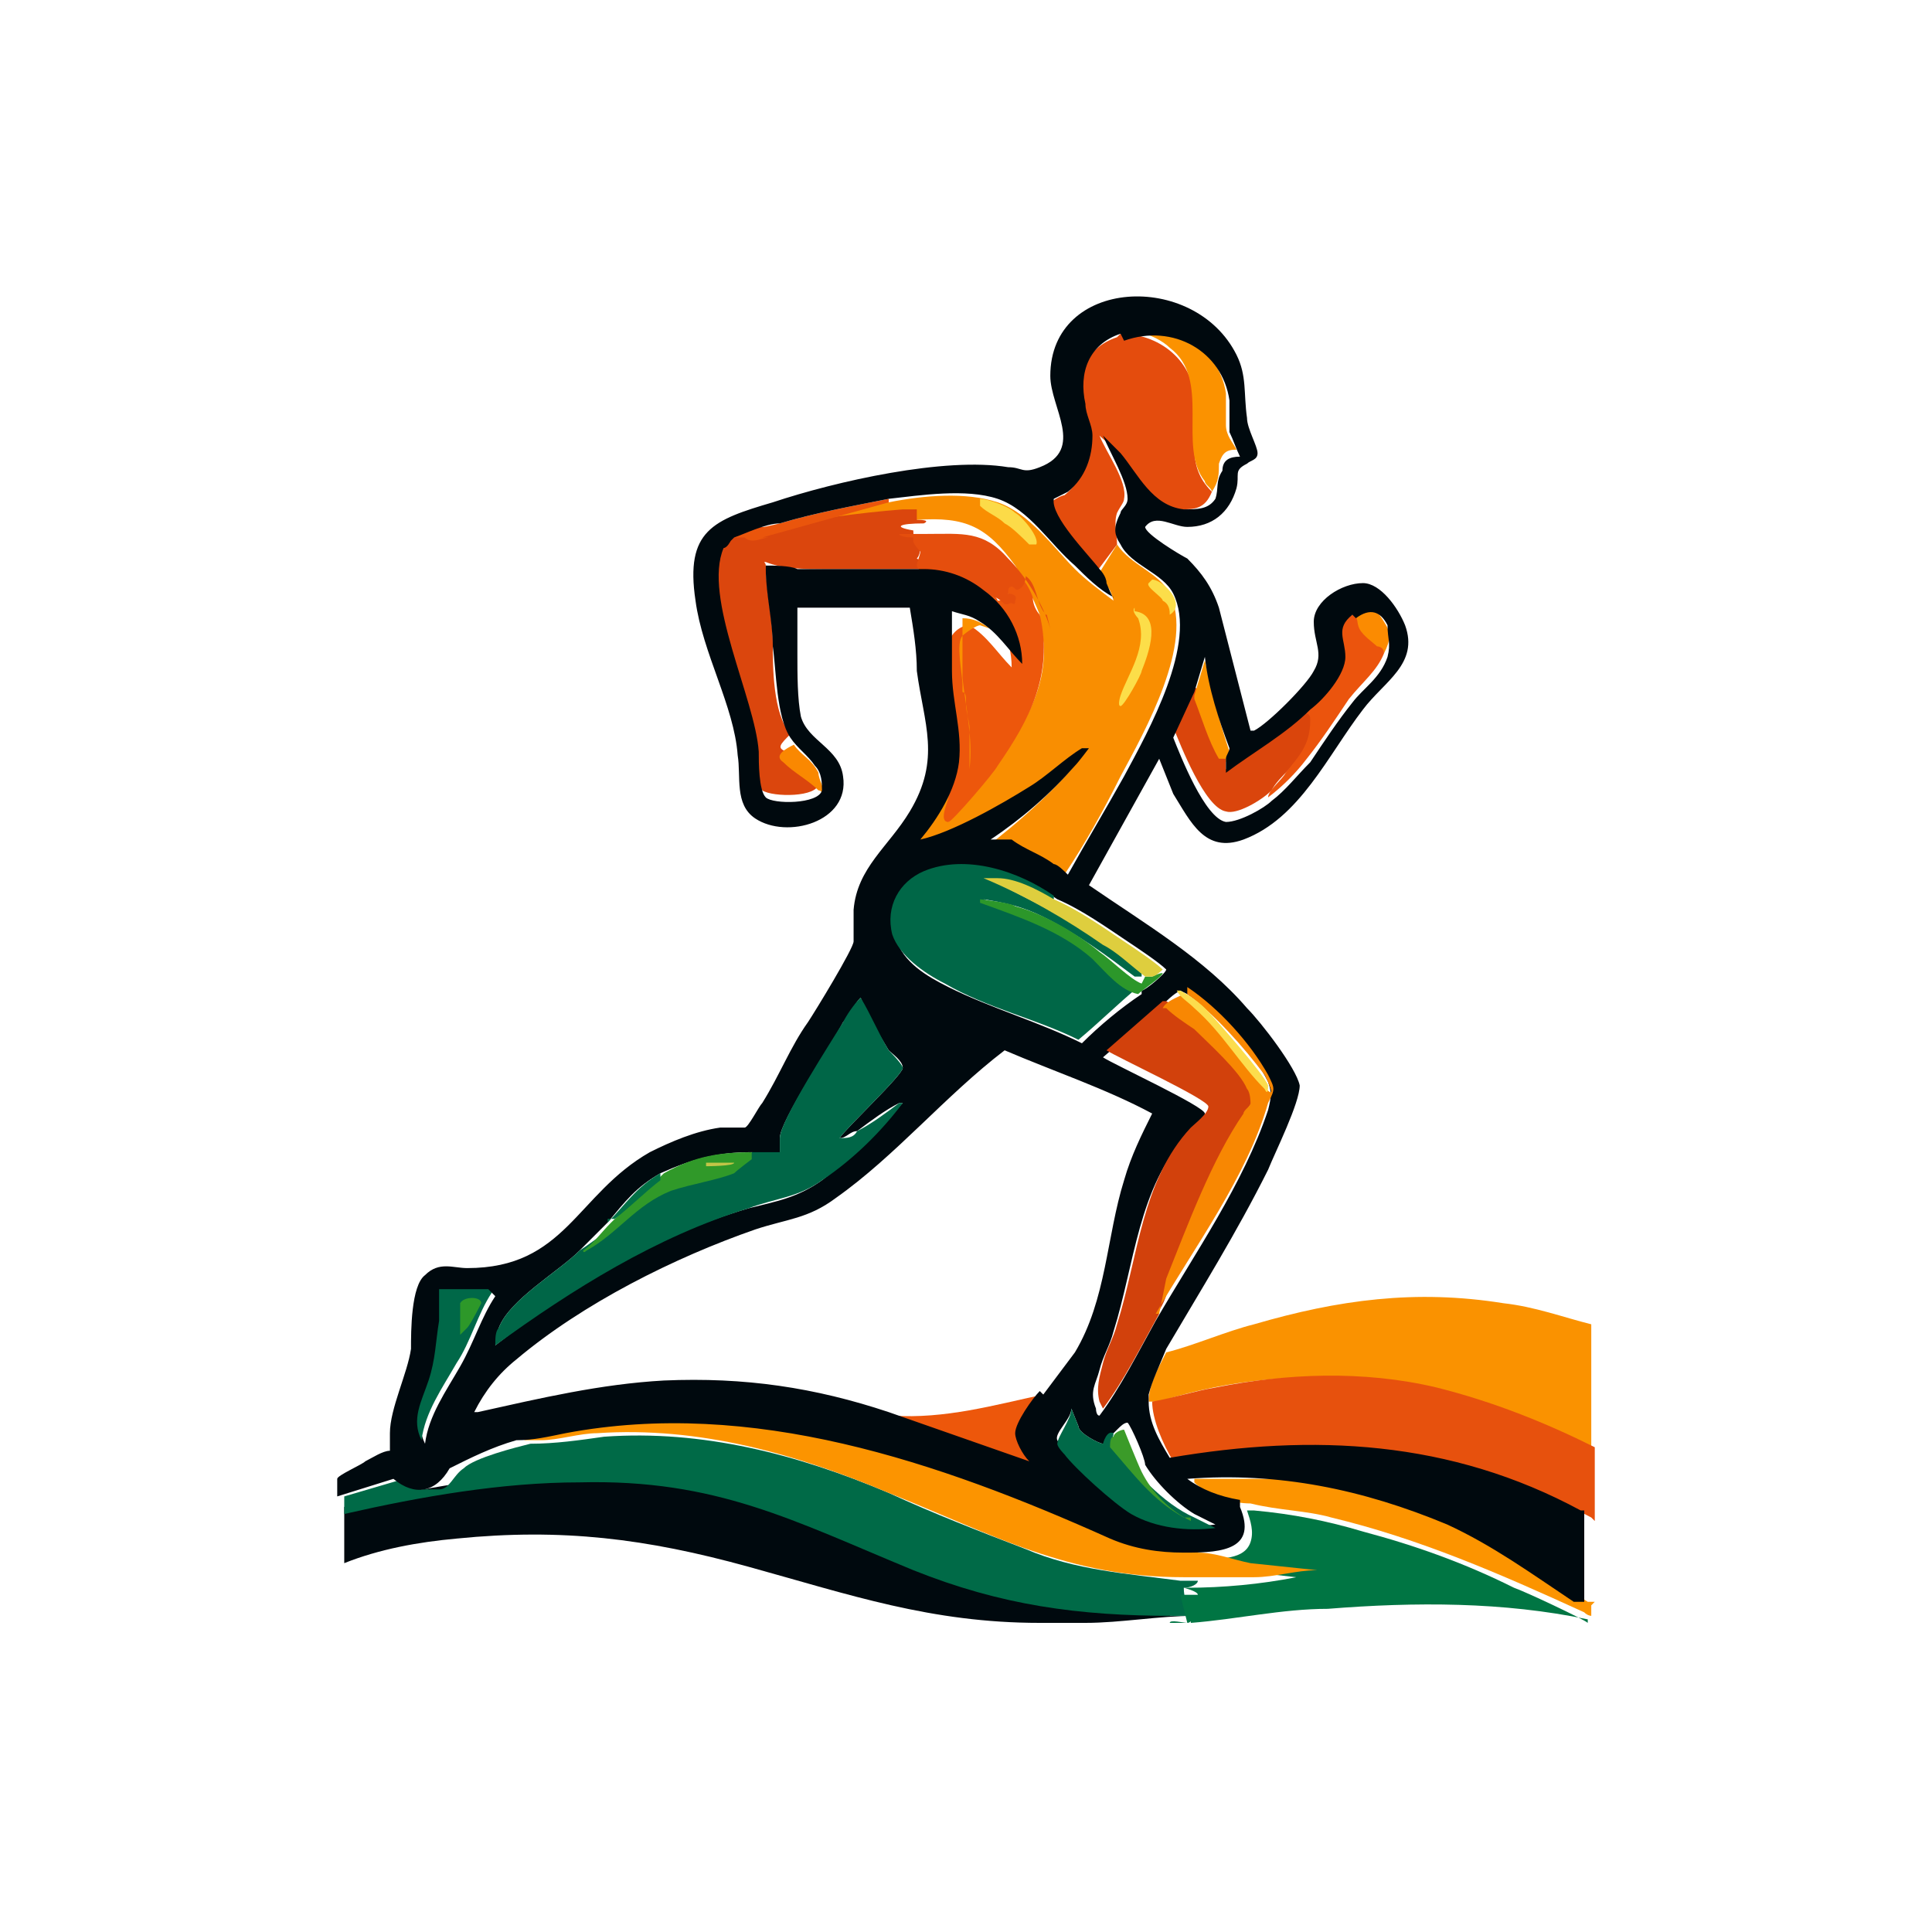 <?xml version="1.0" encoding="UTF-8"?>
<svg id="Layer_1" xmlns="http://www.w3.org/2000/svg" xmlns:xlink="http://www.w3.org/1999/xlink" version="1.1" viewBox="0 0 55 55">
  <!-- Generator: Adobe Illustrator 30.0.0, SVG Export Plug-In . SVG Version: 2.1.1 Build 123)  -->
  <defs>
    <style>
      .st0 {
        fill: #fb9100;
      }

      .st1 {
        fill: #db460d;
      }

      .st2 {
        fill: #006a47;
      }

      .st3 {
        fill: #fc9400;
      }

      .st4 {
        fill: #ea550c;
      }

      .st5 {
        fill: #006948;
      }

      .st6 {
        fill: #9a9d9e;
      }

      .st7 {
        fill: #e44c0d;
      }

      .st8 {
        fill: #2c972a;
      }

      .st9 {
        fill: #ed570c;
      }

      .st10 {
        fill: #fa8801;
      }

      .st11 {
        fill: #309929;
      }

      .st12 {
        fill: #fcde4a;
      }

      .st13 {
        fill: url(#linear-gradient);
      }

      .st14 {
        fill: #c2c547;
      }

      .st15 {
        fill: #fa9200;
      }

      .st16 {
        fill: #006647;
      }

      .st17 {
        fill: #d2410c;
      }

      .st18 {
        fill: #fcde49;
      }

      .st19 {
        fill: #fb8b01;
      }

      .st20 {
        fill: #fb9300;
      }

      .st21 {
        fill: #fcdd4d;
      }

      .st22 {
        fill: #007543;
      }

      .st23 {
        fill: #006747;
      }

      .st24 {
        fill: #027147;
      }

      .st25 {
        fill: #b0b5b6;
      }

      .st26 {
        fill: #ed570b;
      }

      .st27 {
        fill: #e7510d;
      }

      .st28 {
        fill: #c5c6c4;
      }

      .st29 {
        fill: #3b9b29;
      }

      .st30 {
        fill: #00090e;
      }

      .st31 {
        fill: #da450c;
      }

      .st32 {
        fill: #f88702;
      }

      .st33 {
        fill: #fb9200;
      }

      .st34 {
        fill: #2d9829;
      }

      .st35 {
        fill: #dece3e;
      }

      .st36 {
        fill: #006848;
      }

      .st37 {
        fill: #e54e0d;
      }

      .st38 {
        fill: #fcdb48;
      }

      .st39 {
        fill: #8e9596;
      }

      .st40 {
        fill: #eb540d;
      }
    </style>
    <linearGradient id="linear-gradient" x1="2163" y1="-700.9" x2="2182.6" y2="-716.2" gradientTransform="translate(-1001.9 -316.9) scale(.5 -.5)" gradientUnits="userSpaceOnUse">
      <stop offset="0" stop-color="#f98e01"/>
      <stop offset=".8" stop-color="#fb9100"/>
      <stop offset="1" stop-color="#ee570c"/>
    </linearGradient>
  </defs>
  <path class="st28" d="M45.3,46v-2.8,2.8Z"/>
  <path class="st39" d="M30.9,46.3c0,0-.1,0-.2,0-.3,0-.6,0-.9,0,0,0-.2,0-.2,0,.4,0,.9,0,1.3,0Z"/>
  <g>
    <g>
      <path class="st30" d="M33.3,46c.1,0,.3,0,.5,0,0-.2.4,0,.2,0-1,0-2.1.2-3.1.2-.4,0-.9,0-1.3,0-3.1,0-5.4-.8-8.3-1.6-2.9-.8-5.3-1.1-8.3-.8-1.1.1-2.2.3-3.2.7,0-.3,0-.7,0-1,0-.2,0-.4,0-.6,4.3-1.1,8.9-1.5,13.1.3l3.5,1.4c2.2.9,4.6,1.1,6.9,1.2h.1c0,0,0,0,0,0Z"/>
      <path class="st2" d="M33.7,45h.4c0,.1-.2.2-.4.2,0,.3.1.5.2.8-.2,0-.4,0-.5,0-2.7,0-4.9-.3-7.4-1.3-3.4-1.4-5.6-2.6-9.5-2.5-2.2,0-4.5.4-6.7.9,0,0,0,.4,0,.4,0,0,0,0,0,0,0-.4,0-1,0-1.4,0,0,0,0,0,0v.5l1.7-.5c.1,0,.3.2.5.3.1,0,.4,0,.5,0,.3,0,.4-.4.7-.6.3-.3,1.5-.6,1.9-.7.7,0,1.4-.1,2.1-.2,2.8-.2,5.5.5,8.1,1.6,1.3.6,2.6,1.1,3.9,1.6,1.4.6,2.9.7,4.4.9,0,0,.2,0,.2,0h0Z"/>
      <path class="st15" d="M33.2,38.5c.8-.2,1.7-.6,2.5-.8,2.4-.7,4.6-1,7.1-.6.9.1,1.7.4,2.5.6,0,.1,0,.3,0,.4,0,1,0,2.1,0,3.1h-.2c-3.8-2-8-2.6-12.1-1.3,0,0-.2,0-.3,0,0-.5.3-1,.5-1.4h0Z"/>
      <path class="st27" d="M45.3,43.2c-1.7-.9-3.5-1.6-5.5-1.8-2.1-.3-4.3,0-6.4.2-.3-.5-.6-1.2-.6-1.7.6-.1,1.2-.3,1.8-.4,2-.4,4.2-.5,6.3,0,1.6.4,3.1,1,4.5,1.7,0-1,0-2,0-2.9,0,0,0-.1,0-.1v5.1h0Z"/>
      <path class="st22" d="M45.2,46.1c-2.4-.5-4.9-.5-7.4-.3-1.3,0-2.6.3-3.9.4,0-.1,0,0-.1,0-.2,0-.3,0-.5,0,0-.1.4,0,.5,0l-.2-.8h.5c0-.1-.4-.2-.4-.2h.1c1,0,2.1-.1,3.1-.3-.9-.1-1.8-.2-2.7-.4h-.1c.4-.2,1.3,0,1.5-.6.1-.3,0-.6-.1-.9,0,0,0,0,.1,0,0,0,0,0,.1,0,1.1.1,2.1.3,3.1.6,1.5.4,2.9.9,4.3,1.6.3.1,2,.9,2.1,1,0,0,0,0,0,0h0Z"/>
      <path class="st3" d="M45.3,45.7v.3h0s-.1,0-.2-.1c-2.4-1.1-4.7-2.1-7.2-2.7-.7-.2-1.5-.2-2.3-.4-.5,0-1.2-.2-1.6-.6,0,0,0,0,0-.1.9,0,1.9,0,2.8,0,2.3.2,4.7,1.1,6.7,2.3.6.4,1.2.9,1.7,1.2,0,0,.1,0,.2,0Z"/>
      <path class="st3" d="M34.1,44.2c.5,0,1,.2,1.5.3l1.9.2c-.6,0-1.2.2-1.8.2-.6,0-1.3,0-2,0-3.3,0-5.4-1.2-8.4-2.4-2.6-1.1-5.4-1.9-8.3-1.7-.5,0-1.1.2-1.6.2-.1,0-.4,0-.5,0,4.4-1.1,8.1-.6,12.3.9,1.5.5,3,1.1,4.5,1.7.9.4,1.5.4,2.5.5h0Z"/>
      <path class="st26" d="M29.7,39.7c-.2.2-.7.9-.7,1.2,0,.3.2.6.4.8l-4-1.4c1.5.1,2.9-.3,4.3-.6Z"/>
    </g>
    <g>
      <path class="st6" d="M24.6,17.2c-.2,0-.5,0-.6,0,.2,0,.5,0,.6,0Z"/>
      <g>
        <path class="st25" d="M22.7,18.6c0,0,0-.1,0-.2,0-.4,0-.9,0-1.2,0,0,0,0,0,0,0,.5,0,1,0,1.5Z"/>
        <path class="st13" d="M25.3,14.3c1-.2,2.2-.3,3.1,0,.9.3,1.6,1.3,2.2,1.9.3.3.7.6,1.1.9,0,0-.1-.4-.2-.4,0-.1-.2-.3-.2-.4h0c0,0,.5-.8.5-.8h0c.4.6,1.2.8,1.5,1.4.7,1.4-.7,3.9-1.4,5.2-.5,1-1,1.9-1.6,2.8,0,0,0,0,0,0-.1,0-.3-.2-.4-.3-.4-.2-.7-.4-1.2-.5h-.6c.9-.7,1.7-1.4,2.4-2.2,0,0,.4-.5.4-.5,0,0-.1,0-.2,0-.5.3-1,.8-1.5,1.1-.8.5-2.2,1.3-3.1,1.5,0,0,0,0,0,0,.5-.6,1-1.4,1.1-2.2,0,0,0,0,0,0h0c0,.6,0,1.1-.2,1.6.7-.8,1.4-1.6,2-2.6.6-1,.9-2,.6-3.1v-.2c-.2-.5-.4-.9-.7-1.4-.8-1.1-1.4-1.4-2.8-1.3,0,0-.1,0-.2,0,0,0,0,0,0,0-1.3.1-2.6.3-3.9.5,0,0-.1,0-.2,0,0,0-.1,0-.2,0-.2,0-.2,0-.1-.1,1.2-.3,2.4-.6,3.6-.9h0Z"/>
        <path class="st7" d="M31.9,9.5c1.2,0,2.2.9,2.1,2.1v1.1c0,.5.1.9.5,1.3h0c-.2.5-.5.5-.9.5-.9-.1-1.3-1-1.8-1.6-.1-.2-.3-.3-.5-.5.2.5.8,1.3.7,1.8,0,.1-.1.2-.2.4-.1.3,0,.6,0,.9l-.6.8c-.3-.4-1.5-1.5-1.3-2,0,0,.3-.2.4-.2.5-.4.7-1,.7-1.6,0-.3-.2-.6-.2-.9-.2-.9.1-1.7,1-2h0Z"/>
        <path class="st1" d="M26.1,14.8c.1,0,.4,0,.2.1-.7,0-.9.1-.3.2,0,.1,0,.3.2.4,0,.1,0,.3-.1.4.2.1.2.2.1.3-.9,0-1.9,0-2.8,0-.5,0-1.1,0-1.6-.2,0,0,0,0,0,0-.1,0,0,0,0,.1,0,.7.2,1.5.2,2.2,0,.7,0,2,.5,2.6h0c-.3.3-.4.4-.1.5l.8.6c0,0,.1.2.1.3,0,.4-1.3.4-1.6.2-.2-.2-.2-1-.2-1.3-.2-1.5-1.6-4.5-1-5.8,0,0,0-.2.2-.2.2-.1.4-.2.7-.2.1,0,.3,0,.4,0,1.3-.2,2.6-.4,3.9-.5.1,0,.3,0,.4,0h0Z"/>
        <path class="st9" d="M28,16.9s0,0,0,0c0-.2.4.1.4.2,0,0,.4,0,.3-.2-.4,0,0-.6.1-.2h0c.1-.7.5,0,.6.3,0,.2.1.4.2.5.4,1.7-.3,3-1.2,4.3-.1.2-1.3,1.6-1.4,1.6-.3,0,0-.6,0-.7,0-.3,0-.6,0-.9,0-.6,0-1.2,0-1.7,0-.1,0-.2,0-.3,0-.5,0-.9,0-1.4,0-.3.3-.6.6-.6.5.3.8.8,1.2,1.2,0-.8-.4-1.7-1.1-2.1h0Z"/>
        <path class="st31" d="M34,19.6c0-.1,0,0,.1,0,.2.7.4,1.3.8,1.9,0,.1,0,.3,0,.4,0,0,0,.1,0,0,.8-.6,1.7-1.1,2.4-1.8.2-.1.2.1.2.3,0,.6-.4,1-.8,1.5-.2.2-.4.4-.5.6-.3.3-1,.7-1.3.6-.6-.1-1.3-1.9-1.5-2.4,0,0,.6-1.3.6-1.3Z"/>
        <path class="st37" d="M29.8,17.5c-.1,0,0,0-.1-.1-.2-.3-.2-.8-.5-1,0,0,0,.2-.1.3-.2.2-.2,0-.3,0-.1,0-.1.1-.1.2,0,0,.3,0,.2.2,0,.2-.1,0-.2.1,0,0,0,0-.1,0,0,0-.2-.2-.3-.2,0,0-.1-.1-.1,0-.5-.3-1.1-.5-1.7-.6-.3,0-.5,0-.8,0-.9,0-1.9,0-2.8,0-.2,0-.7,0-.9-.1,0,0,0,0,0,0,0,0,0,0,0,0,.2,0,.5,0,.7.1,1,0,2,0,2.9,0,.2,0,.5,0,.7,0,0-.1-.2-.2-.2-.3,0-.1.1-.3.1-.4,0,0-.2-.2-.2-.3,0,0,0-.1,0-.1,0,0-.4,0-.4-.1,0,0,0,0,.1,0,.2,0,.5,0,.7,0,0,0-.1,0-.2,0,0,0,.1,0,.2,0,1,0,1.6-.1,2.3.7.5.5,1,1.3,1.2,2h0Z"/>
        <path class="st33" d="M31.9,9.5c1.3-.4,2.8.3,3,1.7,0,.3,0,.6,0,.9,0,.3.2.5.3.7-.3,0-.4.1-.5.4,0,.3,0,.5-.2.8,0-.1-.2-.2-.2-.3-.8-1,.2-2.9-1-3.8-.2-.2-.6-.4-.8-.4-.2,0-.4,0-.6-.1h0Z"/>
        <path class="st40" d="M38.5,17.5h.1c.2.4.5.7.8.9v.2c-.2.5-.6.8-1,1.3-.4.6-.8,1.2-1.2,1.7-.3.4-.7.8-1.1,1.1,0-.2.4-.5.5-.7.4-.5.7-.8.7-1.5,0-.1,0-.2-.2-.2.4-.3,1-1,1-1.5,0-.5-.3-.8.2-1.2h0Z"/>
        <path class="st20" d="M34.9,21.6c-.1,0-.1,0-.2,0-.3-.5-.5-1.2-.7-1.7,0,0,0-.1,0-.1l.3-1c.2.9.4,1.7.7,2.6,0,.1,0,.2-.1.3h0Z"/>
        <path class="st0" d="M27.9,17.8c-.1,0-.4.2-.5.3-.2.2,0,1.1,0,1.4,0,0,0,.1,0,.2,0,0,.1,0,.1.2,0,0,0,.1,0,.2,0,.1.1.5.1.6,0,.4,0,.7,0,1.2h0c.1-.9-.1-1.7-.2-2.6,0-.6,0-1.1,0-1.7.3,0,.5.1.8.3h0Z"/>
        <path class="st19" d="M38.5,17.5c.4-.3.6-.3.9.2.2.3.2.5,0,.9,0-.2-.2-.2-.2-.2-.1-.1-.4-.3-.5-.5-.1-.2,0-.3-.2-.4h0Z"/>
        <path class="st4" d="M25.3,14.3l-3.6,1h.2c-.2,0-.5.2-.7,0h-.4c0,0,0,0,.1,0,.3-.2.9-.3,1.3-.4,1-.3,2.1-.5,3.1-.7Z"/>
        <path class="st10" d="M23.4,22.6s0-.1-.1-.1c-.3-.3-.7-.5-1-.8-.3-.2.1-.4.3-.5.2.3.5.4.7.8,0,.2.2.5.2.7h0Z"/>
        <path class="st1" d="M26.3,16.3c-.3,0-.5,0-.8,0,.2,0,.6,0,.8,0Z"/>
        <path class="st18" d="M32.3,17.4c.8.1.4,1.2.2,1.7,0,.1-.5,1-.6,1-.1,0,0-.3,0-.3.2-.6.8-1.4.5-2.2,0,0-.2-.2-.1-.3h0Z"/>
        <path class="st38" d="M27.9,14.2c.2,0,.8.2,1,.4.2.1.7.7.6.9,0,0-.2,0-.2,0-.2-.2-.5-.5-.7-.6-.2-.2-.5-.3-.7-.5,0,0,0,0,0,0h0Z"/>
        <path class="st12" d="M32.8,16.5c.3,0,1,.7.5,1,0-.1,0-.3-.2-.4,0-.1-.5-.4-.4-.5,0,0,0,0,0,0h0Z"/>
      </g>
      <g>
        <path class="st30" d="M22.7,18.6c0,.6,0,1.3.1,1.8.2.7,1.1.9,1.2,1.7.2,1.3-1.6,1.8-2.5,1.2-.6-.4-.4-1.2-.5-1.8-.1-1.4-1-2.9-1.2-4.4-.3-2,.5-2.3,2.2-2.8,1.8-.6,4.9-1.3,6.7-1,.4,0,.4.2.9,0,1.3-.5.3-1.7.3-2.6,0-2.8,4.1-3,5.3-.6.3.6.2,1.1.3,1.8,0,.3.3.8.3,1,0,.2-.2.2-.3.3-.4.2-.2.3-.3.7-.2.7-.7,1.1-1.4,1.1-.4,0-.9-.4-1.2,0,0,.2,1,.8,1.2.9.4.4.7.8.9,1.4l.9,3.5c0,0,.1,0,.1,0,.4-.2,1.5-1.3,1.7-1.7.3-.5,0-.8,0-1.4,0-.6.8-1.1,1.4-1.1.5,0,1,.7,1.2,1.2.4,1.1-.6,1.6-1.2,2.4-1,1.3-1.8,3.1-3.4,3.7-1.1.4-1.5-.5-2-1.3l-.4-1-2,3.6h0c1.6,1.1,3.3,2.1,4.5,3.5.4.4,1.4,1.7,1.5,2.2,0,.5-.7,1.9-.9,2.4-.9,1.8-1.9,3.4-2.9,5.1h0c-.2.5-.4.9-.5,1.3h0c0,0,0,.2,0,.2,0,.6.3,1.1.6,1.6,4.1-.7,8-.5,11.7,1.5,0,0,0,0,.1,0,0,0,0,0,0,.1v2.5c0,0-.1,0-.3,0-1.2-.8-2.3-1.6-3.6-2.2-2.4-1-4.8-1.5-7.4-1.3.4.3.9.5,1.5.6h0c0,0,0,.2,0,.2.5,1.2-.5,1.3-1.5,1.3h-.1c-.7,0-1.4-.1-2.1-.4-4.9-2.2-10.2-4-15.5-3-.5.1-.9.2-1.4.2h0c-.7.2-1.3.5-1.9.8-.4.7-1,.8-1.6.3l-1.6.5s0,0,0,0c0,0,0-.4,0-.5,0-.1.7-.4.8-.5.2-.1.5-.3.7-.3,0,0,0-.4,0-.5,0-.7.5-1.7.6-2.4,0-.5,0-1.8.4-2.1.4-.4.8-.2,1.2-.2,2.8,0,3.1-2.1,5.2-3.3.6-.3,1.3-.6,2-.7.2,0,.6,0,.7,0,.1,0,.4-.6.5-.7.5-.8.8-1.6,1.3-2.3.2-.3,1.3-2.1,1.3-2.3s0-.6,0-.9c.1-1.2,1-1.8,1.6-2.8.9-1.5.4-2.5.2-4,0-.6-.1-1.2-.2-1.8-.4,0-.9,0-1.3,0h-.6c-.4,0-.9,0-1.3,0,0,.5,0,1,0,1.5h0ZM31.9,9.5c-.9.3-1.2,1.1-1,2,0,.3.2.6.2.9,0,.6-.2,1.2-.7,1.6,0,0-.4.2-.4.2-.1.5,1,1.6,1.3,2,0,0,.2.2.2.4,0,0,.2.5.2.4-.4-.2-.8-.6-1.1-.9-.7-.6-1.3-1.6-2.2-1.9-.9-.3-2.2-.1-3.1,0-1,.2-2.1.4-3.1.7-.4,0-1,.3-1.3.4,0,0,0,0-.1.1,0,0-.1.2-.2.2-.6,1.4.9,4.3,1,5.8,0,.3,0,1.1.2,1.3.2.2,1.5.2,1.6-.2,0-.2,0-.5-.2-.7-.2-.3-.5-.5-.7-.8-.4-.6-.4-1.9-.5-2.6,0-.7-.2-1.5-.2-2.2,0,0,0-.1,0-.1.2,0,.7,0,.9.1.9,0,1.9,0,2.8,0,.3,0,.5,0,.8,0,.6,0,1.2.2,1.7.6.7.5,1.1,1.3,1.1,2.1-.4-.4-.7-.9-1.2-1.2-.3-.2-.5-.2-.8-.3,0,.6,0,1.1,0,1.7,0,.9.3,1.7.2,2.6-.1.8-.6,1.6-1.1,2.2,0,0,0,0,0,0,.9-.2,2.3-1,3.1-1.5.5-.3,1-.8,1.5-1.1,0,0,0,0,.2,0,0,0-.3.4-.4.5-.7.8-1.5,1.5-2.4,2.1h.6c.4.3.8.4,1.2.7.1,0,.3.2.4.3,0,0,0,0,0,0,.5-.9,1.1-1.9,1.6-2.8.7-1.3,2.1-3.8,1.4-5.2-.3-.6-1.2-.8-1.5-1.4-.2-.3-.2-.5,0-.9,0-.1.2-.2.2-.4,0-.5-.5-1.3-.7-1.8.2.2.3.3.5.5.5.6.9,1.5,1.8,1.6.4,0,.7,0,.9-.3.1-.3,0-.5.2-.8,0-.3.2-.4.5-.4-.1-.2-.2-.5-.3-.7,0-.3,0-.6,0-.9-.2-1.4-1.6-2.2-3-1.7h0ZM38.5,17.5c-.5.4-.2.7-.2,1.2,0,.5-.6,1.2-1,1.5-.7.7-1.6,1.2-2.4,1.8,0,0,0,0,0,0,0-.1,0-.3,0-.4,0-.1.1-.2.1-.3-.3-.8-.6-1.7-.7-2.6l-.3,1-.6,1.3c.2.5.9,2.3,1.5,2.4.4,0,1.1-.4,1.3-.6.4-.3.7-.7,1.1-1.1.4-.6.8-1.2,1.2-1.7.3-.4.8-.7,1-1.3.1-.4,0-.5,0-.9-.2-.4-.5-.5-.9-.2h0ZM32.5,28.2c.1,0,.7-.5.7-.6,0,0,0,0,0,0-.2-.2-.8-.6-1.1-.8-.6-.4-1.3-.9-2-1.2-1-.7-2.6-1.2-3.7-.7-.7.3-1.2,1.1-.9,1.8.2.7.9,1.1,1.5,1.4,1.2.6,2.6,1,3.8,1.6h0c.5-.5,1.1-1,1.7-1.4h0ZM33.6,28.2s0,0,0,0c-.2.1-.4.3-.6.5l-1.6,1.4c.3.2,2.9,1.4,2.9,1.6,0,.2-.4.4-.5.6-1.4,1.5-1.5,3.7-2.1,5.6-.1.4-.3.7-.4,1.1-.1.4-.3.6-.1,1.1,0,0,0,.2.1.2.6-.8,1.1-1.8,1.6-2.7,1.1-1.9,2.5-3.9,3.2-6,.1-.4.1-.5,0-.8-.5-1-1.4-1.9-2.3-2.5,0,0,0,0,0,0h0ZM16.5,35.6c-.6.6-2,1.4-2.3,2.2,0,.2-.1.4-.1.5,2.2-1.7,4.5-3.1,7.2-3.9.8-.2,1.4-.3,2.1-.8.8-.6,1.6-1.5,2.3-2.2,0,0,0,0-.1,0-.4.2-.8.5-1.2.8-.2,0-.3.2-.5.2.2-.3,1.8-1.8,1.8-2s-.3-.4-.4-.5c-.3-.5-.6-1-.8-1.5-.2.2-.3.5-.5.7-.3.6-1.8,2.8-1.8,3.3,0,.2,0,.3,0,.4,0,.1-.7,0-.8,0-1,0-1.7.2-2.6.6-.7.4-1,.8-1.5,1.4-.3.3-.5.5-.8.8h0ZM29.7,39.7c.3-.4.6-.8.9-1.2.9-1.5.9-3.3,1.4-4.9.2-.7.5-1.3.8-1.9-1.3-.7-2.8-1.2-4.2-1.8-1.7,1.3-3.1,3-4.8,4.2-.8.6-1.4.6-2.3.9-2.3.8-4.9,2.1-6.8,3.7-.5.4-.9.9-1.2,1.5,0,0,0,0,.1,0,1.8-.4,3.5-.8,5.3-.9,2.3-.1,4.3.2,6.4.9l4,1.4c-.2-.2-.4-.6-.4-.8,0-.3.5-1,.7-1.2ZM14,36.8h-1.4c-.1.2,0,.6,0,.9,0,.6-.1,1.1-.3,1.7-.2.6-.5,1.1-.2,1.7.1-.8.6-1.5,1-2.2.4-.7.6-1.4,1-2h0ZM31.7,40.8c-.2,0-.2.3-.3.3-.1,0-.7-.3-.7-.5l-.2-.5c0,.3-.5.7-.4.9,0,0,.1.2.2.3.4.4,1.4,1.4,1.9,1.7.7.4,1.6.5,2.4.4l-.6-.3c-.5-.3-1.1-.9-1.4-1.4,0-.2-.4-1.1-.5-1.2-.1,0-.2.1-.3.2h0Z"/>
        <path class="st23" d="M30,25.6h-.2c-.5-.3-1-.4-1.5-.5,1.4.7,3,1.5,4.2,2.6,0,0,0,0,0,0,0,0,0,0,0,.1,0,0-.1,0-.2,0-.8-.6-1.6-1.2-2.6-1.7-.6-.3-1.1-.4-1.7-.5,1.5.5,2.8,1.2,3.9,2.3.1.1.3.2.5.2h0c-.6.5-1.1,1-1.7,1.5h0c-1.2-.6-2.6-.9-3.8-1.6-.6-.3-1.3-.8-1.5-1.4-.2-.8.2-1.5.9-1.8,1.2-.5,2.7,0,3.7.7h0Z"/>
        <path class="st16" d="M21.4,32.8c.2,0,.8,0,.8,0,0,0,0-.2,0-.4,0-.5,1.5-2.8,1.8-3.3.1-.2.3-.5.5-.7.3.5.5,1,.8,1.5,0,0,.4.4.4.5,0,.2-1.6,1.7-1.8,2,.2,0,.4,0,.5-.2.4-.2.8-.5,1.2-.8,0,0,0,0,.1,0-.6.8-1.4,1.6-2.3,2.2-.7.5-1.3.5-2.1.8-2.6.8-5,2.3-7.2,3.9,0-.2,0-.4.1-.5.3-.8,1.7-1.6,2.3-2.2.6-.4,1.1-.8,1.6-1.3.7-.5,1.4-.7,2.3-.9.4,0,.8-.3,1-.6h0Z"/>
        <path class="st17" d="M33,37.4c-.5.9-1,1.9-1.6,2.7,0,0-.1-.2-.1-.2-.1-.4,0-.7.1-1.1.1-.4.3-.7.4-1.1.6-1.9.7-4.1,2.1-5.6.1-.1.5-.4.5-.6,0-.2-2.6-1.4-2.9-1.6l1.6-1.4h.1c.7.4,1.3,1,1.9,1.7.2.2.7.8.6,1.1-.5.7-.9,1.5-1.3,2.3-.4.9-.8,1.8-1.1,2.7,0,.3-.1.7-.3,1h0Z"/>
        <path class="st32" d="M33,37.4l.2-1c.6-1.5,1.3-3.4,2.2-4.7,0-.1.2-.2.2-.3,0,0,0-.3-.1-.4-.2-.5-1.1-1.3-1.5-1.7-.3-.2-.6-.4-.8-.6h-.1c.1-.2.4-.3.6-.4,0,0,.1,0,.2.2.7.6,1.3,1.3,1.8,2.1.4.5.7.8.3,0-.6-.8-1.4-1.7-2.2-2.3h0c0-.1,0-.2,0-.2.9.6,1.8,1.6,2.3,2.5.2.4.2.4,0,.8-.6,2.1-2.1,4.1-3.2,6Z"/>
        <path class="st5" d="M31.7,40.8h0c0,.1-.1.3,0,.3.6.8,1.4,1.7,2.3,2.1l.6.3c-.8.1-1.7,0-2.4-.4-.5-.3-1.6-1.3-1.9-1.7,0,0-.2-.2-.2-.3,0-.2.4-.7.4-1l.2.5c0,.2.6.5.7.5,0,0,.1-.4.3-.3Z"/>
        <path class="st36" d="M14,36.8c-.4.6-.6,1.4-1,2-.4.7-.9,1.4-1,2.2-.3-.6,0-1.1.2-1.7.2-.6.2-1.1.3-1.7,0-.3,0-.6,0-.9h1.4,0Z"/>
        <path class="st8" d="M32.6,27.8c0,0,.1,0,.2,0,0,0,.2-.1.3-.1,0,0,0,0,0,0,0,.1-.6.5-.7.6-.5-.1-.9-.6-1.3-1-.9-.8-2.1-1.2-3.2-1.6,0,0,0-.1,0-.1,0,0,.9.1,1,.2.8.2,1.8.8,2.4,1.3.3.2.9.8,1.2.9h0Z"/>
        <path class="st35" d="M30,25.6c.7.3,1.4.8,2,1.2.3.2.9.6,1.1.8,0,0-.2.2-.3.2-.1,0-.1,0-.2,0-.4-.3-.8-.7-1.2-.9-1-.7-2.2-1.4-3.4-1.9h.4c.5,0,1.1.3,1.6.6h0Z"/>
        <path class="st11" d="M21.4,32.8c0,0,0,.1,0,.2,0,0-.4.3-.5.4-.5.2-1.2.3-1.8.5-1,.4-1.5,1.2-2.4,1.7,0,0-.1.1-.1,0,.3-.2.5-.5.8-.8.5-.5,1-.9,1.5-1.4.9-.5,1.6-.6,2.6-.6h0Z"/>
        <path class="st21" d="M33.6,28.2c.2.1.5.3.7.5.3.3,1.7,1.9,1.8,2.2,0,.1,0,.3-.1.1-.7-.7-1.2-1.6-2-2.3-.2-.2-.4-.3-.5-.5,0,0,0,0,0,0h0Z"/>
        <path class="st29" d="M33.9,43.2c0,0-.2,0-.2,0-.9-.5-1.4-1.2-2.1-2,0-.1,0-.3.1-.3,0-.1.2-.2.3-.2,0,0,.4,1,.5,1.2.3.6.8,1.1,1.4,1.4h0Z"/>
        <path class="st24" d="M17.3,34.8c.5-.5.8-1,1.5-1.4,0,0,0,.1,0,.2-.4.3-.9.8-1.3,1.1,0,0,0,0-.2,0h0Z"/>
        <path class="st34" d="M13.1,38c0-.2,0-.3,0-.4,0-.2,0-.3,0-.5.1-.2.6-.2.6,0,0,0-.3.6-.4.7,0,0-.2.2-.2.2h0Z"/>
        <path class="st14" d="M20.9,33.1h0c0,.1-.8.1-.8.1,0,0,0-.1,0-.1h.7Z"/>
      </g>
    </g>
  </g>
</svg>